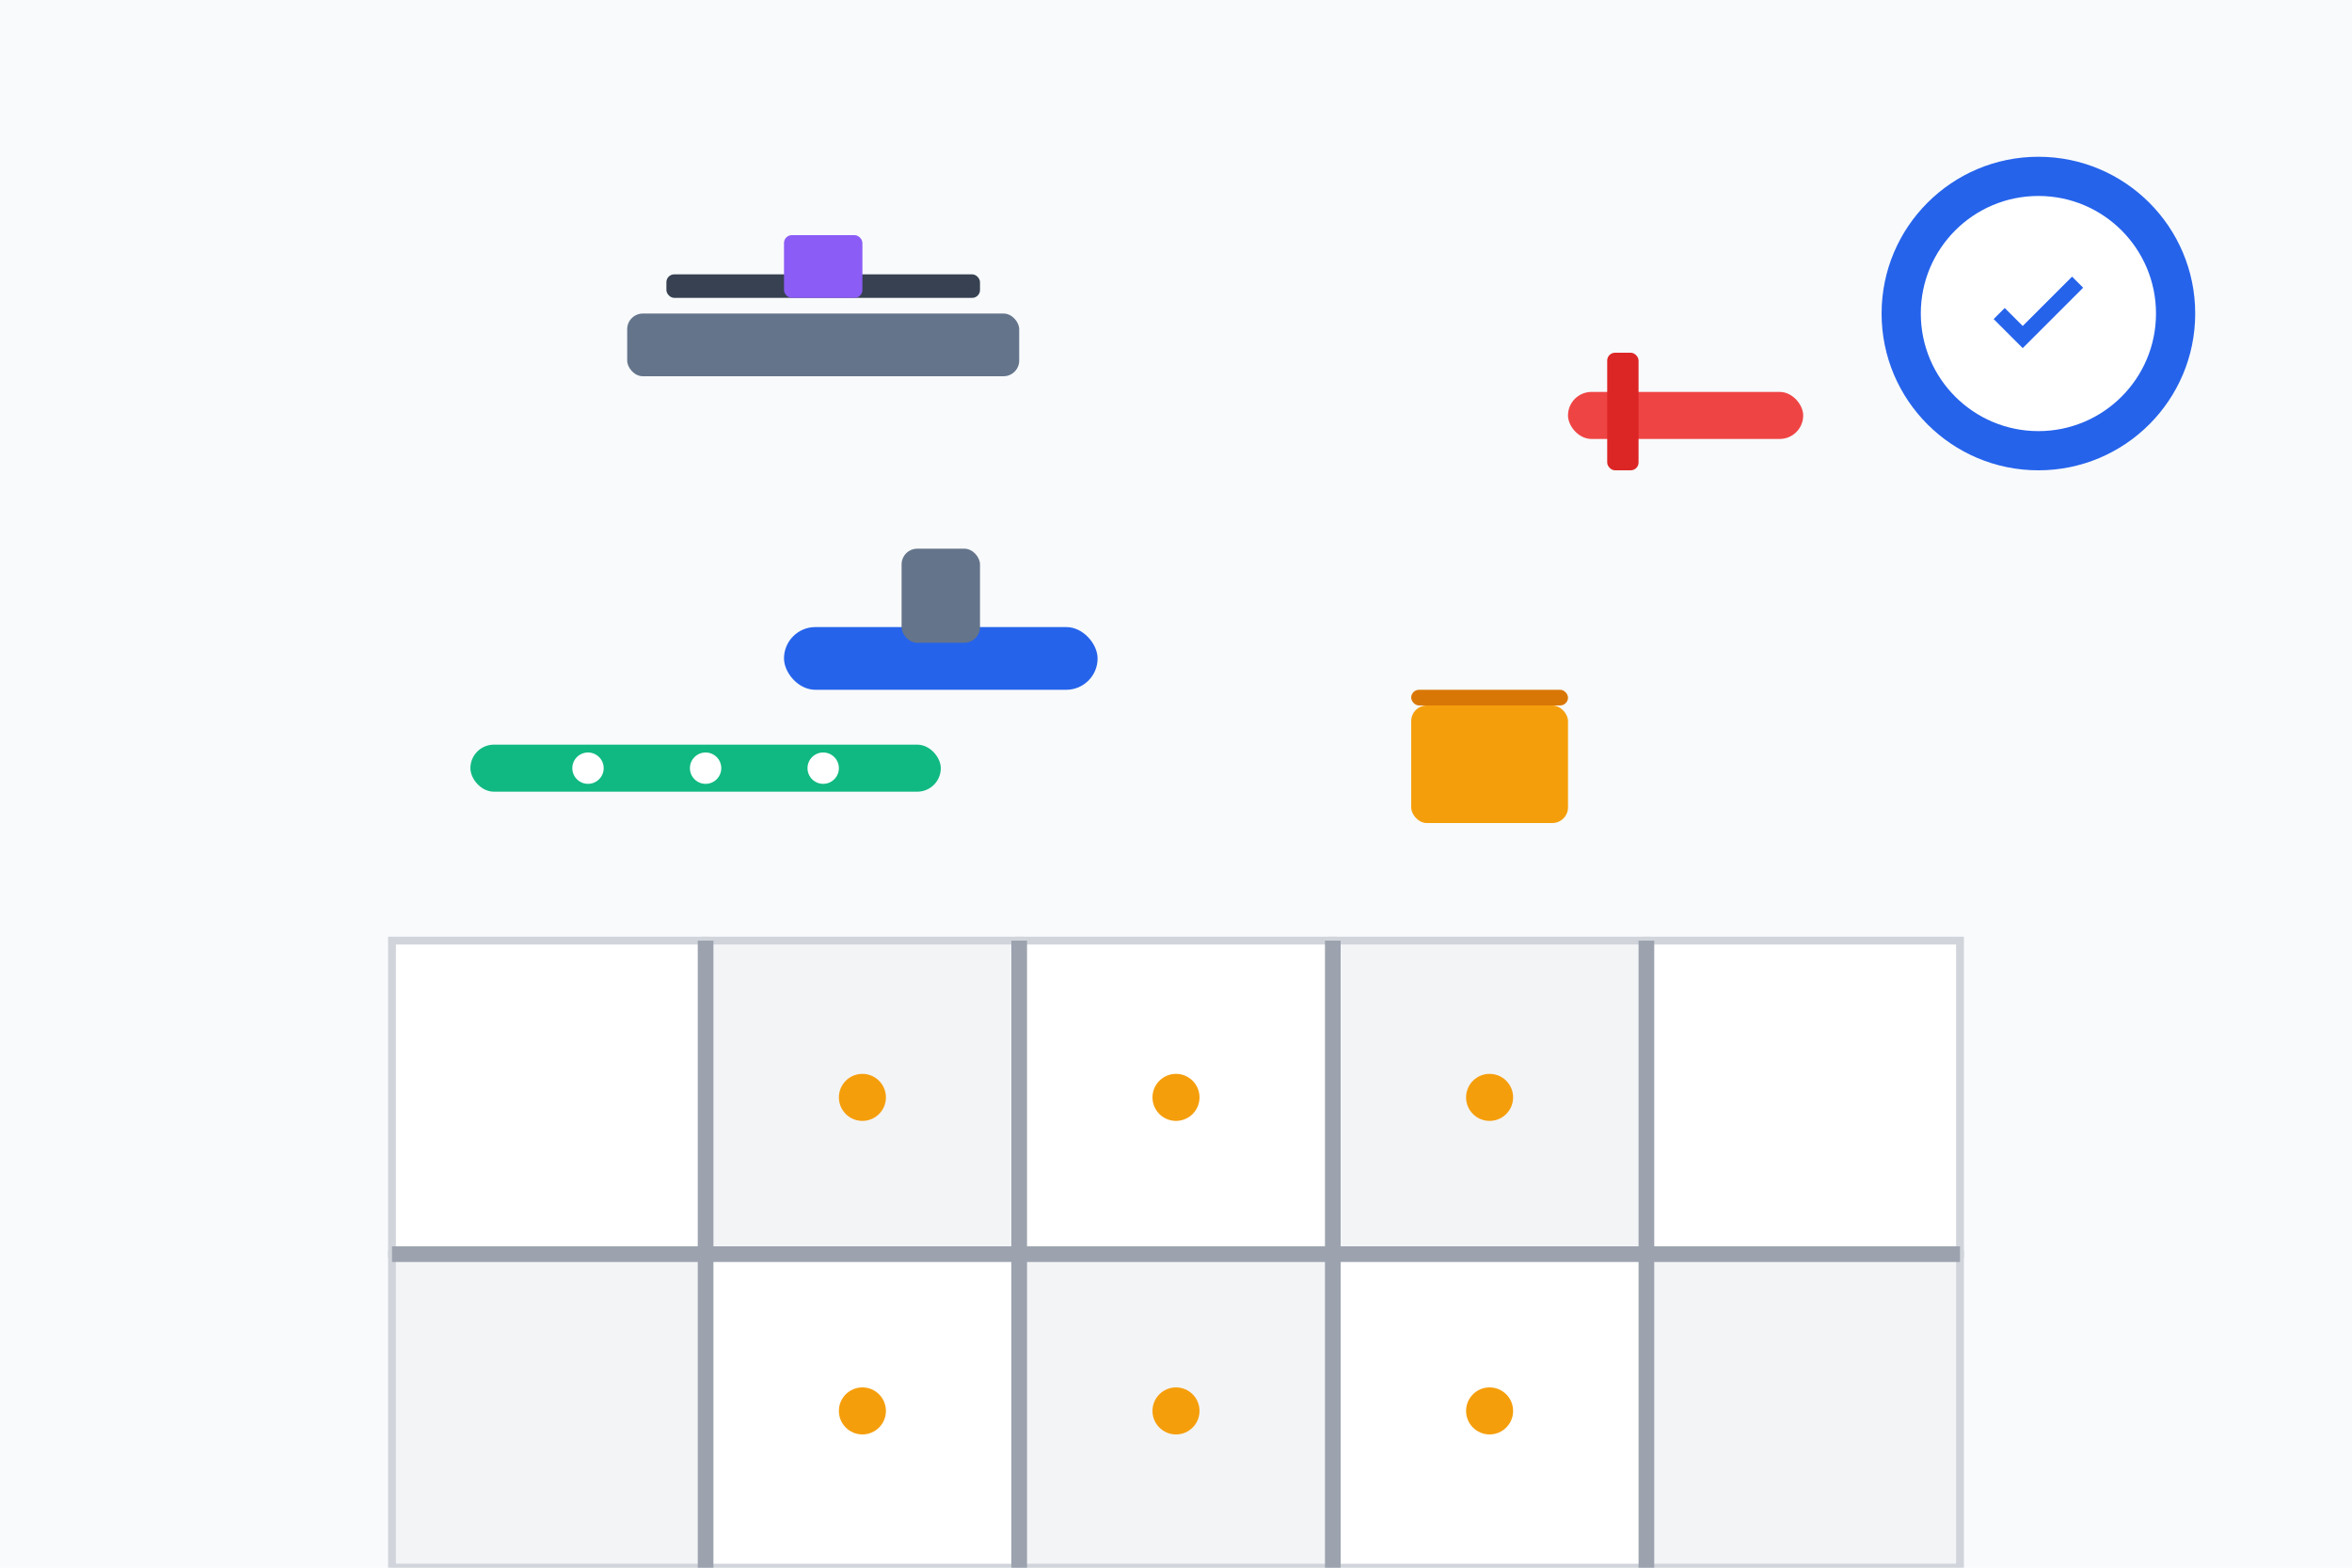 <svg width="300" height="200" viewBox="0 0 300 200" fill="none" xmlns="http://www.w3.org/2000/svg">
  <!-- Background -->
  <rect width="300" height="200" fill="#f8fafc"/>
  
  <!-- Floor with tiles -->
  <rect x="50" y="120" width="200" height="80" fill="#e5e7eb"/>
  
  <!-- Tile pattern -->
  <rect x="50" y="120" width="40" height="40" fill="#ffffff" stroke="#d1d5db" stroke-width="1"/>
  <rect x="90" y="120" width="40" height="40" fill="#f3f4f6" stroke="#d1d5db" stroke-width="1"/>
  <rect x="130" y="120" width="40" height="40" fill="#ffffff" stroke="#d1d5db" stroke-width="1"/>
  <rect x="170" y="120" width="40" height="40" fill="#f3f4f6" stroke="#d1d5db" stroke-width="1"/>
  <rect x="210" y="120" width="40" height="40" fill="#ffffff" stroke="#d1d5db" stroke-width="1"/>
  
  <rect x="50" y="160" width="40" height="40" fill="#f3f4f6" stroke="#d1d5db" stroke-width="1"/>
  <rect x="90" y="160" width="40" height="40" fill="#ffffff" stroke="#d1d5db" stroke-width="1"/>
  <rect x="130" y="160" width="40" height="40" fill="#f3f4f6" stroke="#d1d5db" stroke-width="1"/>
  <rect x="170" y="160" width="40" height="40" fill="#ffffff" stroke="#d1d5db" stroke-width="1"/>
  <rect x="210" y="160" width="40" height="40" fill="#f3f4f6" stroke="#d1d5db" stroke-width="1"/>
  
  <!-- Tiling tools -->
  <rect x="100" y="80" width="40" height="8" rx="4" fill="#2563eb"/>
  <rect x="115" y="70" width="10" height="12" rx="2" fill="#64748b"/>
  
  <!-- Tile adhesive -->
  <rect x="180" y="90" width="20" height="15" rx="2" fill="#f59e0b"/>
  <rect x="180" y="88" width="20" height="2" rx="1" fill="#d97706"/>
  
  <!-- Level tool -->
  <rect x="60" y="95" width="60" height="6" rx="3" fill="#10b981"/>
  <circle cx="75" cy="98" r="2" fill="#ffffff"/>
  <circle cx="90" cy="98" r="2" fill="#ffffff"/>
  <circle cx="105" cy="98" r="2" fill="#ffffff"/>
  
  <!-- Tile spacers -->
  <circle cx="110" cy="140" r="3" fill="#f59e0b"/>
  <circle cx="150" cy="140" r="3" fill="#f59e0b"/>
  <circle cx="190" cy="140" r="3" fill="#f59e0b"/>
  <circle cx="110" cy="180" r="3" fill="#f59e0b"/>
  <circle cx="150" cy="180" r="3" fill="#f59e0b"/>
  <circle cx="190" cy="180" r="3" fill="#f59e0b"/>
  
  <!-- Measuring tape -->
  <rect x="200" y="50" width="30" height="6" rx="3" fill="#ef4444"/>
  <rect x="205" y="45" width="4" height="15" rx="1" fill="#dc2626"/>
  
  <!-- Tile cutter -->
  <rect x="80" y="40" width="50" height="8" rx="2" fill="#64748b"/>
  <rect x="85" y="35" width="40" height="3" rx="1" fill="#374151"/>
  <rect x="100" y="30" width="10" height="8" rx="1" fill="#8b5cf6"/>
  
  <!-- Grout lines -->
  <line x1="90" y1="120" x2="90" y2="200" stroke="#9ca3af" stroke-width="2"/>
  <line x1="130" y1="120" x2="130" y2="200" stroke="#9ca3af" stroke-width="2"/>
  <line x1="170" y1="120" x2="170" y2="200" stroke="#9ca3af" stroke-width="2"/>
  <line x1="210" y1="120" x2="210" y2="200" stroke="#9ca3af" stroke-width="2"/>
  <line x1="50" y1="160" x2="250" y2="160" stroke="#9ca3af" stroke-width="2"/>
  
  <!-- Professional certification badge -->
  <circle cx="260" cy="40" r="20" fill="#2563eb"/>
  <circle cx="260" cy="40" r="15" fill="#ffffff"/>
  <path d="M255 40 L258 43 L265 36" stroke="#2563eb" stroke-width="2" fill="none"/>
</svg>
